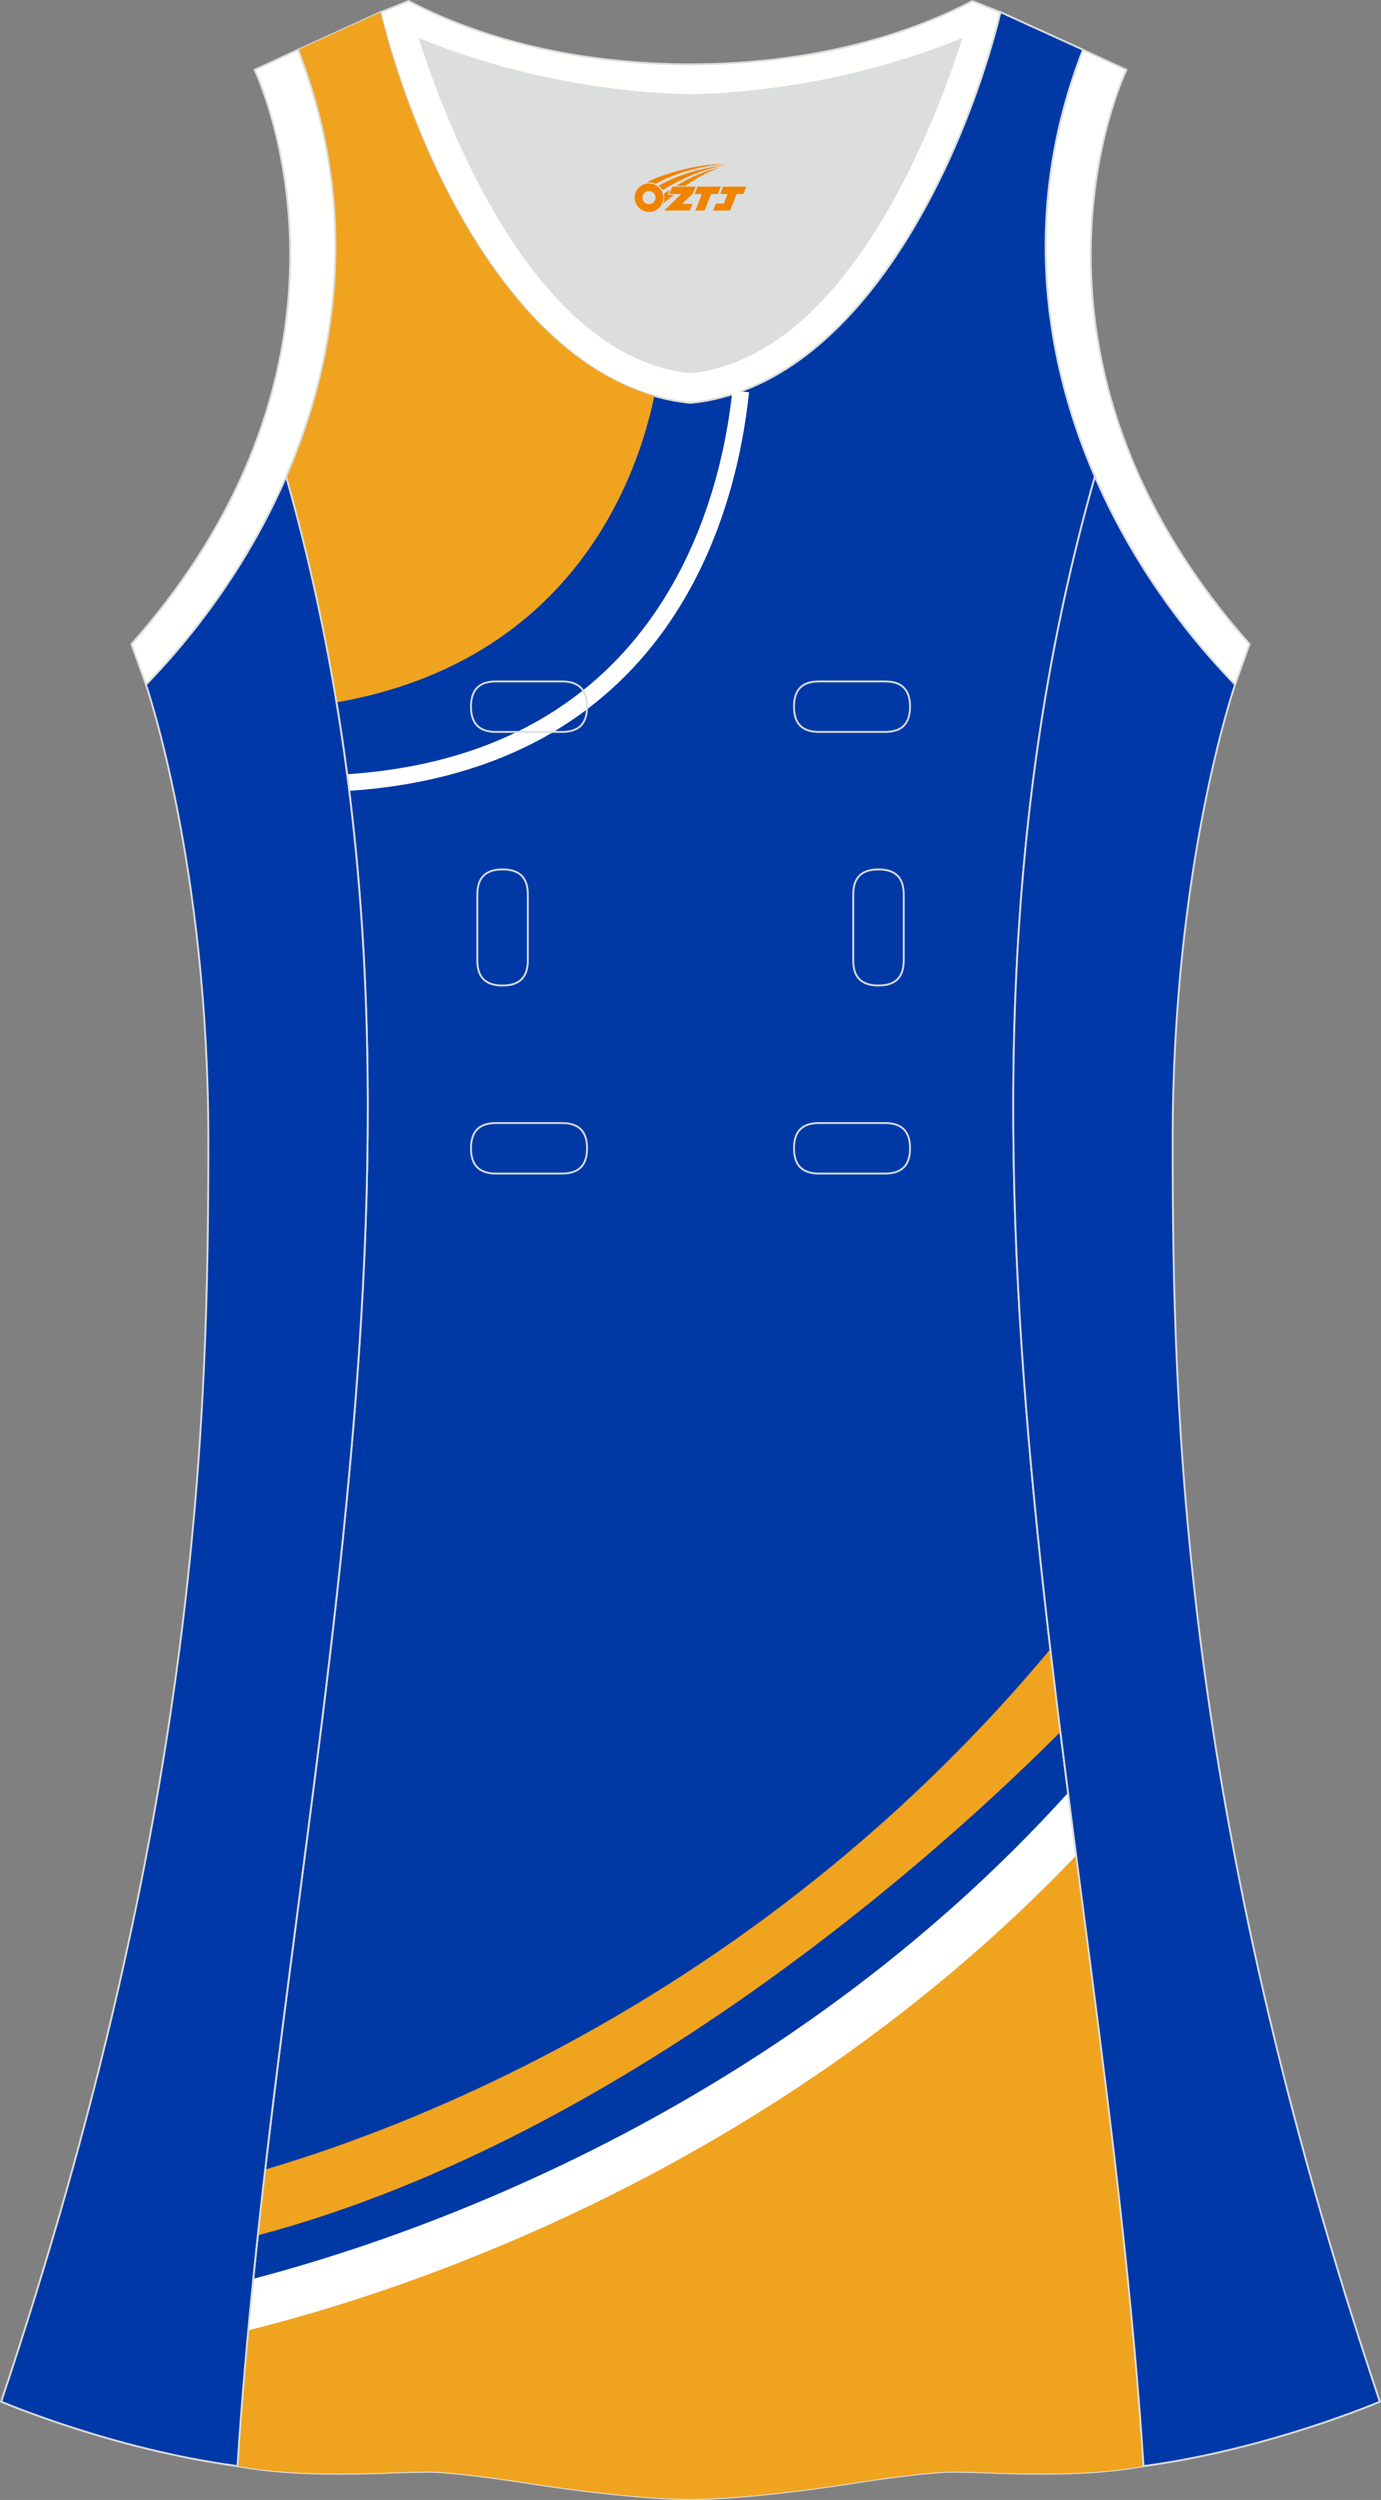 <?xml version="1.0" encoding="utf-8"?>
<!-- Generator: Adobe Illustrator 24.0.1, SVG Export Plug-In . SVG Version: 6.00 Build 0)  -->
<svg xmlns="http://www.w3.org/2000/svg" xmlns:xlink="http://www.w3.org/1999/xlink" version="1.1" id="图层_1" x="0px" y="0px" width="297.02px" height="537.6px" viewBox="0 0 297.02 537.59" enable-background="new 0 0 297.02 537.59" xml:space="preserve">
<rect x="0" y="0" width="297.02" height="537.59" fill="#808080" stroke="none"/>
<g>
	<path fill="#FFFFFE" stroke="#DCDDDD" stroke-width="0.4" d="M232.92,10.7c-20.31,52.12,0.51,103.25,32.71,136.51l3.12-8.7   c-54.51-61.54-27.74-120.98-26.48-123.49L232.92,10.7z"/>
	<path fill="#DCDDDD" d="M90.33,8.49c6.35,19.73,25.2,68.13,58.18,71.59c32.98-3.46,51.83-51.86,58.18-71.59   c-9.72,3.99-31.2,11.39-58.18,11.98C121.53,19.87,100.05,12.48,90.33,8.49z"/>
	<path fill="#FFFFFD" stroke="#DCDDDD" stroke-width="0.4" d="M81.84,2.63c7.69,31.39,30.1,80.3,66.52,84.01   c0.05,0,0.1-0.01,0.15-0.01c0.05,0,0.1,0.01,0.15,0.01c36.42-3.71,58.84-52.62,66.52-84.01l-6.05-2.41   c-17.68,9.28-39.1,13.6-60.62,13.61c-21.52-0.01-42.94-4.33-60.63-13.61L81.84,2.63L81.84,2.63z M148.51,80.07   c-32.98-3.46-51.83-51.86-58.18-71.59c9.72,3.99,31.2,11.39,58.18,11.98c26.98-0.59,48.46-7.98,58.18-11.98   C200.34,28.21,181.49,76.61,148.51,80.07z"/>
	<path fill="#0039A6" stroke="#DCDDDD" stroke-width="0.4" stroke-miterlimit="22.926" d="M148.51,537.39   c0,0,10.9,0.28,34.98-3.45c0,0,12.74-2.03,19.79-2.38c7.05-0.34,26.09,1.75,42.67-1.25c-9.3-142.69-51.34-284.14-10.46-427.84   c-11.94-27.53-15.15-59.46-2.56-91.78l-17.74-8.08c-7.69,31.39-30.1,80.3-66.52,84.01l-0.15-0.01l-0.15,0.01   C111.95,82.91,89.54,34,81.85,2.61L64.1,10.7c12.59,32.31,9.37,64.25-2.56,91.78c40.88,143.69-1.16,285.14-10.46,427.84   c16.57,3,35.62,0.91,42.67,1.25c7.05,0.35,19.79,2.38,19.79,2.38C137.61,537.66,148.51,537.39,148.51,537.39z"/>
	<path fill="#FFFFFF" d="M148.51,537.39c0,0,10.9,0.28,34.98-3.45c0,0,12.74-2.03,19.79-2.38c7.05-0.34,26.09,1.75,42.67-1.25   c-3.15-48.36-10.06-96.58-16.23-144.8c-62.25,68.83-141.29,95.67-175.24,104.52c-1.36,13.42-2.52,26.84-3.4,40.27   c16.57,3,35.62,0.91,42.67,1.25s19.79,2.38,19.79,2.38C137.61,537.66,148.51,537.39,148.51,537.39z"/>
	<g>
		<path fill="#FFFFFF" d="M75,170.07l-0.24-3.59c67.37-4.5,80.32-59.2,82.76-82.5l3.58,0.37c-1.43,13.63-5.72,33.53-18.08,50.88    c-6.89,9.67-15.57,17.47-25.79,23.19C105.31,165.08,91.1,169,75,170.07z"/>
	</g>
	<path fill="#F0A31F" d="M140.73,85.15c-31.93-9.17-51.76-53.39-58.9-82.53L64.1,10.7c12.59,32.31,9.37,64.25-2.56,91.78   c4.61,16.22,8.16,32.4,10.83,48.56C123.58,142.06,137.23,102.12,140.73,85.15z"/>
	<path fill="#F0A31F" d="M228.06,372.44c-0.74-5.94-1.46-11.87-2.15-17.8c-60.49,72.5-133.78,101.53-168.87,111.9   c-0.55,4.71-1.07,9.43-1.58,14.15C136.27,459.19,205.61,394.98,228.06,372.44z"/>
	<path fill="#F0A31F" d="M148.51,537.39c0,0,10.9,0.28,34.98-3.45c0,0,12.74-2.03,19.79-2.38c7.05-0.34,26.09,1.75,42.67-1.25   c-2.86-43.81-8.8-87.49-14.48-131.17l-0.04-0.1c-34.26,35.88-76.25,63.68-121.9,83.1c-16.15,6.87-32.88,12.76-49.83,17.33   c-2.06,0.56-4.18,1.12-6.31,1.65c-0.9,9.72-1.69,19.45-2.33,29.18c16.57,3,35.62,0.91,42.67,1.25c7.05,0.35,19.79,2.38,19.79,2.38   C137.61,537.66,148.51,537.39,148.51,537.39z"/>
	<path fill="#0039A7" stroke="#DCDDDD" stroke-width="0.4" stroke-miterlimit="22.926" d="M31.38,147.2   c0,0,13.43,38.68,13.43,97.97S42.84,389.36,0.25,516.45c0,0,24.02,10.29,50.82,13.85c9.3-142.69,51.34-284.14,10.46-427.83   C54.22,119.35,43.63,134.57,31.38,147.2z"/>
	<path fill="#0039A7" stroke="#DCDDDD" stroke-width="0.4" stroke-miterlimit="22.926" d="M265.64,147.21   c0,0-13.43,38.68-13.43,97.97s1.97,144.19,44.56,271.28c0,0-24.02,10.29-50.82,13.85c-9.3-142.69-51.34-284.14-10.46-427.84   C242.8,119.35,253.4,134.58,265.64,147.21z"/>
	<path fill="#FFFFFE" stroke="#DCDDDD" stroke-width="0.4" d="M64.1,10.7c20.31,52.12-0.51,103.25-32.71,136.51l-3.12-8.7   C82.78,76.98,56,17.54,54.75,15.03L64.1,10.7z"/>
	
	<g>
		<path fill="none" stroke="#DCDDDD" stroke-width="0.4" stroke-miterlimit="22.926" d="M176.17,146.53c-3.64,0-5.4,1.77-5.4,5.43    c0,3.65,1.77,5.43,5.4,5.43h14.16c3.64,0,5.4-1.78,5.4-5.43s-1.77-5.43-5.4-5.43H176.17z"/>
		<path fill="none" stroke="#DCDDDD" stroke-width="0.4" stroke-miterlimit="22.926" d="M106.7,146.53c-3.64,0-5.4,1.77-5.4,5.43    c0,3.65,1.77,5.43,5.4,5.43h14.16c3.64,0,5.4-1.78,5.4-5.43s-1.77-5.43-5.4-5.43H106.7z"/>
		<path fill="none" stroke="#DCDDDD" stroke-width="0.4" stroke-miterlimit="22.926" d="M176.17,241.5c-3.64,0-5.4,1.78-5.4,5.43    s1.77,5.43,5.4,5.43h14.16c3.64,0,5.4-1.78,5.4-5.43s-1.77-5.43-5.4-5.43H176.17z"/>
		<path fill="none" stroke="#DCDDDD" stroke-width="0.4" stroke-miterlimit="22.926" d="M106.7,241.5c-3.64,0-5.4,1.78-5.4,5.43    s1.77,5.43,5.4,5.43h14.16c3.64,0,5.4-1.78,5.4-5.43s-1.77-5.43-5.4-5.43H106.7z"/>
		<path fill="none" stroke="#DCDDDD" stroke-width="0.4" stroke-miterlimit="22.926" d="M102.66,206.52c0,3.64,1.77,5.4,5.43,5.4    c3.65,0,5.43-1.77,5.43-5.4v-14.16c0-3.64-1.78-5.4-5.43-5.4s-5.43,1.77-5.43,5.4V206.52z"/>
		<path fill="none" stroke="#DCDDDD" stroke-width="0.4" stroke-miterlimit="22.926" d="M194.37,192.36c0-3.64-1.78-5.4-5.43-5.4    s-5.43,1.77-5.43,5.4v14.16c0,3.64,1.78,5.4,5.43,5.4s5.43-1.77,5.43-5.4V192.36z"/>
	</g>
</g>
<g id="图层_x0020_1">
	<path fill="#F08300" d="M136.69,43.53c0.416,1.136,1.472,1.984,2.752,2.032c0.144,0,0.304,0,0.448-0.016h0.016   c0.016,0,0.064,0,0.128-0.016c0.032,0,0.048-0.016,0.08-0.016c0.064-0.016,0.144-0.032,0.224-0.048c0.016,0,0.016,0,0.032,0   c0.192-0.048,0.4-0.112,0.576-0.208c0.192-0.096,0.4-0.224,0.608-0.384c0.672-0.56,1.104-1.408,1.104-2.352   c0-0.224-0.032-0.448-0.08-0.672l0,0C142.53,41.65,142.48,41.48,142.4,41.3C141.93,40.21,140.85,39.45,139.58,39.45C137.89,39.45,136.51,40.82,136.51,42.52C136.51,42.87,136.57,43.21,136.69,43.53L136.69,43.53L136.69,43.53z M140.99,42.55L140.99,42.55C140.96,43.33,140.3,43.93,139.52,43.89C138.73,43.86,138.14,43.21,138.17,42.42c0.032-0.784,0.688-1.376,1.472-1.344   C140.41,41.11,141.02,41.78,140.99,42.55L140.99,42.55z"/>
	<polygon fill="#F08300" points="155.02,40.13 ,154.38,41.72 ,152.94,41.72 ,151.52,45.27 ,149.57,45.27 ,150.97,41.72 ,149.39,41.72    ,150.03,40.13"/>
	<path fill="#F08300" d="M156.99,35.4c-1.008-0.096-3.024-0.144-5.056,0.112c-2.416,0.304-5.152,0.912-7.616,1.664   C142.27,37.78,140.4,38.5,139.05,39.27C139.25,39.24,139.44,39.22,139.63,39.22c0.48,0,0.944,0.112,1.36,0.288   C145.09,37.19,152.29,35.14,156.99,35.4L156.99,35.4L156.99,35.4z"/>
	<path fill="#F08300" d="M142.46,40.87c4-2.368,8.88-4.672,13.488-5.248c-4.608,0.288-10.224,2-14.288,4.304   C141.98,40.18,142.25,40.5,142.46,40.87C142.46,40.87,142.46,40.87,142.46,40.87z"/>
	<polygon fill="#F08300" points="160.51,40.13 ,159.89,41.72 ,158.43,41.72 ,157.02,45.27 ,156.56,45.27 ,155.05,45.27 ,153.36,45.27    ,153.95,43.77 ,155.66,43.77 ,156.48,41.72 ,154.89,41.72 ,155.53,40.13"/>
	<polygon fill="#F08300" points="149.6,40.13 ,148.96,41.72 ,146.67,43.83 ,148.93,43.83 ,148.35,45.27 ,142.86,45.27 ,146.53,41.72    ,143.95,41.72 ,144.59,40.13"/>
	<path fill="#F08300" d="M154.88,35.99c-3.376,0.752-6.464,2.192-9.424,3.952h1.888C149.77,38.37,152.11,36.94,154.88,35.99z    M144.08,40.81C143.45,41.19,143.39,41.24,142.78,41.65c0.064,0.256,0.112,0.544,0.112,0.816c0,0.496-0.112,0.976-0.32,1.392   c0.176-0.16,0.32-0.304,0.432-0.4c0.272-0.24,0.768-0.64,1.6-1.296l0.32-0.256H143.6l0,0L144.08,40.81L144.08,40.81L144.08,40.81z"/>
</g>
</svg>
